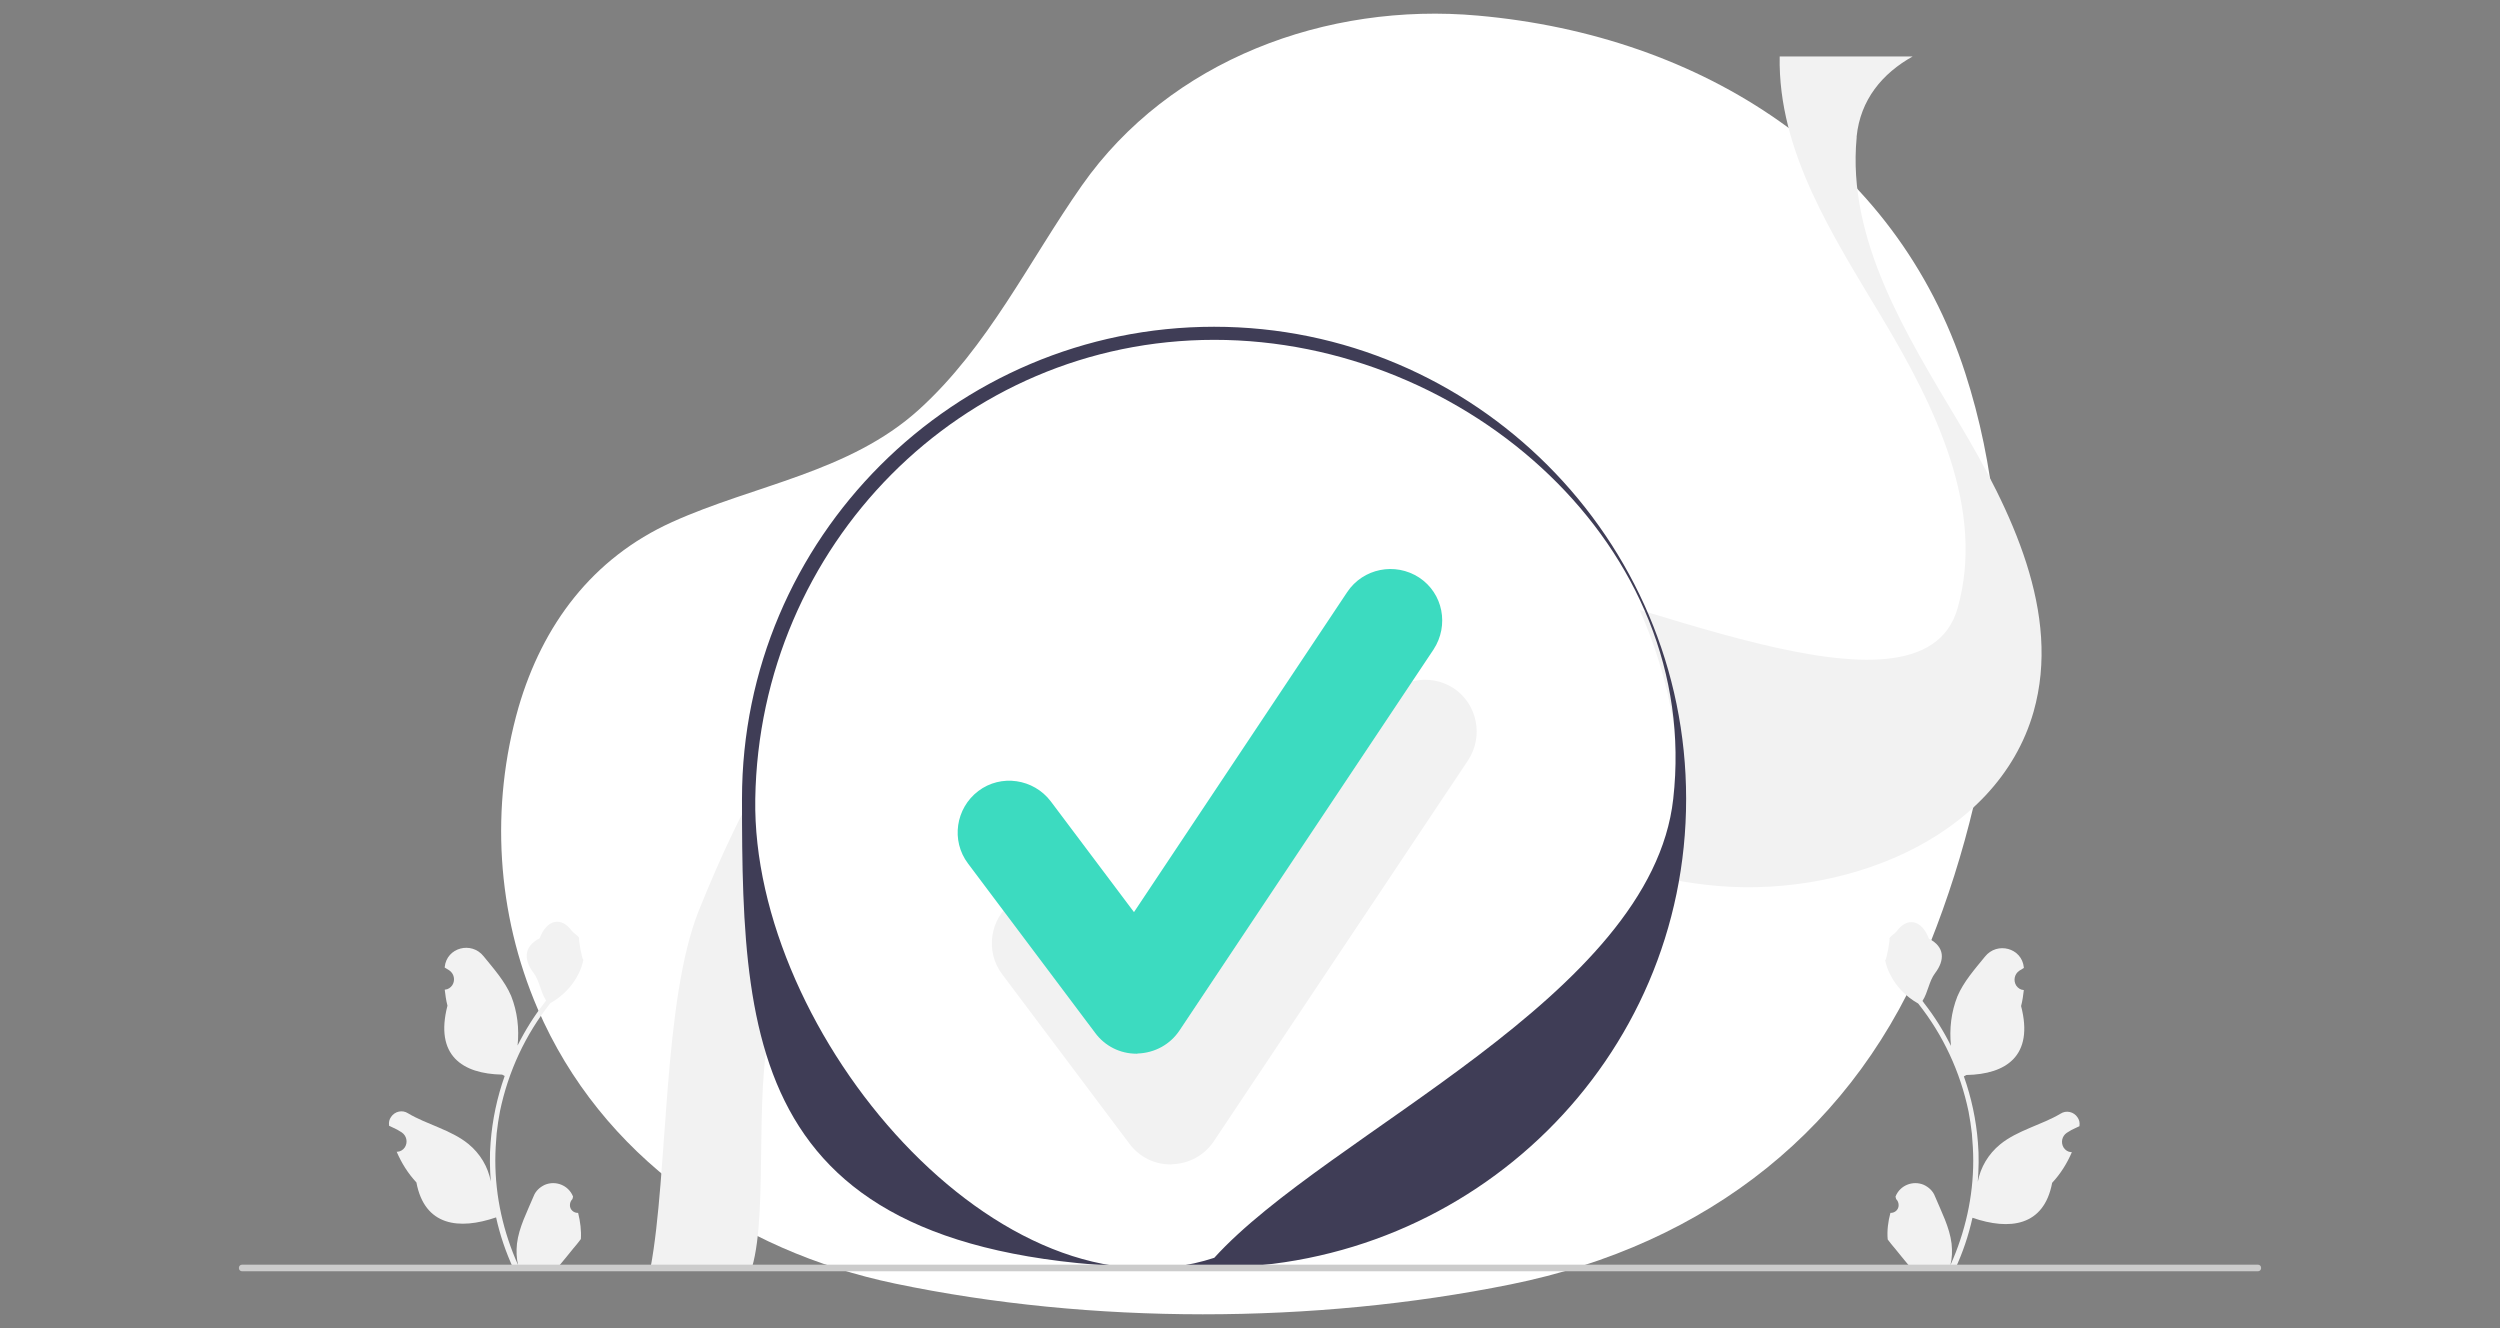 <?xml version="1.0" encoding="utf-8"?>
<!-- Generator: Adobe Illustrator 27.7.0, SVG Export Plug-In . SVG Version: 6.00 Build 0)  -->
<svg version="1.1" id="Layer_1" xmlns="http://www.w3.org/2000/svg" xmlns:xlink="http://www.w3.org/1999/xlink" x="0px" y="0px"
	 viewBox="0 0 1280 680" style="enable-background:new 0 0 1280 680;" xml:space="preserve">
<rect x="0" y="0" width="1280" height="680" fill="#808080" stroke="none"/>
<style type="text/css">
	.st0{clip-path:url(#SVGID_00000178194065773011406000000006413608078432514723_);}
	.st1{clip-path:url(#SVGID_00000006681618960450944230000003537753751394753706_);enable-background:new    ;}
	.st2{clip-path:url(#SVGID_00000173859697126215277360000006232439792510927521_);fill:#FFFFFF;}
	.st3{fill:#F2F2F2;}
	.st4{fill:#FFFFFF;}
	.st5{fill:#3F3D56;}
	.st6{fill:#CCCCCC;}
	.st7{fill:#3CDBC0;}
</style>
<g id="Background_Shape_4_00000108270344014733670650000002627208369273879688_">
	<g>
		<defs>
			<rect id="SVGID_1_" x="256.6" y="7" width="766.9" height="666"/>
		</defs>
		<clipPath id="SVGID_00000055689877230076363530000008029374502963464323_">
			<use xlink:href="#SVGID_1_"  style="overflow:visible;"/>
		</clipPath>
		<g style="clip-path:url(#SVGID_00000055689877230076363530000008029374502963464323_);">
			<defs>
				<rect id="SVGID_00000036240903177091857610000014673190505983107456_" x="256.6" y="7" width="766.9" height="666"/>
			</defs>
			<clipPath id="SVGID_00000085208527029390056400000001277948194320246400_">
				<use xlink:href="#SVGID_00000036240903177091857610000014673190505983107456_"  style="overflow:visible;"/>
			</clipPath>
			<g style="clip-path:url(#SVGID_00000085208527029390056400000001277948194320246400_);enable-background:new    ;">
				<g>
					<defs>
						<rect id="SVGID_00000134932986632449718940000015901468848729717408_" x="256.6" y="7" width="766.9" height="666"/>
					</defs>
					<clipPath id="SVGID_00000009575435218039374100000004490805352651130045_">
						<use xlink:href="#SVGID_00000134932986632449718940000015901468848729717408_"  style="overflow:visible;"/>
					</clipPath>
					<path style="clip-path:url(#SVGID_00000009575435218039374100000004490805352651130045_);fill:#FFFFFF;" d="M988.2,483
						c36.2-90.8,48.4-198,18-292C970.8,81.3,871.4,18.2,756.8,8C679.1,1,599,30.7,553.9,95c-27,38.5-48,82.7-83.5,114.8
						c-35.5,32.1-84.1,38.4-126.3,57.5c-40.9,18.5-66.3,52.7-78.6,94.8c-14.6,51-11.2,105.5,9.7,154.2
						c32.6,75.6,102.6,124.1,183.1,140.9c100.5,21,214.4,20.8,315.2,0.4S950.6,577.4,988.2,483"/>
				</g>
			</g>
		</g>
	</g>
</g>
<g>
	<path class="st3" d="M296,621c-2.2,0.1-4.2-1.6-4.2-3.9c0-1.2,0.4-2.3,1.3-3.2l0.3-1.2c0-0.1-0.1-0.1-0.1-0.3
		c-2.3-5.5-8.7-8.1-14.3-5.8c-2.6,1.2-4.8,3.2-5.8,5.9c-3.3,7.9-7.5,15.9-8.5,24.2c-0.4,3.8-0.3,7.5,0.6,11.1
		c-7.6-16.9-11.7-35.1-11.7-53.7c0-4.6,0.3-9.2,0.7-13.9c0.4-3.8,1-7.5,1.7-11.3c4.2-20.2,13-39.2,25.8-55.3
		c6.2-3.5,11.3-8.7,14.4-15c1.2-2.3,2-4.8,2.5-7.2c-0.7,0.1-2.6-10.7-2.2-11.3c-1-1.4-2.7-2.2-3.8-3.6c-5.3-7.2-12.7-5.9-16.4,3.9
		c-8.2,4.2-8.2,11-3.2,17.6c3.2,4.2,3.6,9.8,6.5,14.3c-0.3,0.4-0.6,0.7-0.9,1.2c-5.3,6.8-9.8,14-13.7,21.8
		c0.9-8.7-0.1-17.3-3.3-25.4c-3.2-7.5-8.9-13.9-14.1-20.3c-6.2-7.8-18.9-4.5-19.9,5.5c0,0.1,0,0.1,0,0.3c0.7,0.4,1.4,0.9,2.3,1.4
		c2.5,1.7,3.2,5,1.6,7.6c-0.9,1.3-2.2,2.2-3.8,2.3h-0.1c0.3,2.7,0.7,5.5,1.4,8.2c-6.6,25.5,7.6,34.9,28,35.3
		c0.4,0.3,0.9,0.4,1.3,0.7c-3.9,11-6.3,22.4-7.2,33.9c-0.6,6.8-0.4,13.7,0.1,20.5v-0.3c-1.4-7.6-5.5-14.4-11.5-19.3
		c-8.8-7.2-21.4-10-30.9-15.7c-2.9-1.9-6.8-1-8.7,1.9c-0.9,1.3-1.2,2.7-1,4.2c0,0.1,0,0.1,0,0.3c1.4,0.6,2.7,1.3,4.2,2
		c0.7,0.4,1.4,0.9,2.3,1.4c2.5,1.7,3.2,5,1.6,7.6c-0.9,1.3-2.2,2.2-3.8,2.3h-0.1c-0.1,0-0.1,0-0.3,0c2.5,5.8,5.8,11.1,10.1,15.7
		c4.2,22.4,21.9,24.4,40.8,17.9l0,0c2,9.1,5,17.9,8.9,26.3h32.2c0.1-0.3,0.3-0.7,0.3-1.2c-3,0.1-5.9,0-8.9-0.6
		c2.5-2.9,4.8-5.9,7.2-8.8l0.1-0.1c1.2-1.4,2.5-3,3.6-4.5l0,0C297.7,630.1,297.1,625.4,296,621L296,621z"/>
	<path class="st3" d="M967.9,621c2.2,0.1,4.2-1.6,4.2-3.9c0-1.2-0.4-2.3-1.3-3.2l-0.3-1.2c0-0.1,0.1-0.1,0.1-0.3
		c2.3-5.5,8.7-8.1,14.3-5.8c2.6,1.2,4.8,3.2,5.8,5.9c3.3,7.9,7.5,15.9,8.5,24.2c0.4,3.8,0.3,7.5-0.6,11.1
		c7.6-16.9,11.7-35.1,11.7-53.5c0-4.6-0.3-9.2-0.7-13.9c-0.4-3.8-1-7.5-1.7-11.3c-4.2-20.2-13-39.2-25.8-55.3
		c-6.2-3.5-11.3-8.7-14.4-15c-1.2-2.3-2-4.8-2.5-7.2c0.7,0.1,2.6-10.7,2.2-11.3c1-1.4,2.7-2.2,3.8-3.6c5.3-7.2,12.7-5.9,16.4,3.9
		c8.2,4.2,8.2,11,3.2,17.6c-3.2,4.2-3.6,9.8-6.5,14.3c0.3,0.4,0.6,0.7,0.9,1.2c5.3,6.8,9.8,14,13.7,21.8c-0.9-8.7,0.1-17.3,3.3-25.4
		c3.2-7.5,8.9-13.9,14.1-20.3c6.2-7.8,18.9-4.5,19.9,5.5c0,0.1,0,0.1,0,0.3c-0.7,0.4-1.4,0.9-2.3,1.4c-2.5,1.7-3.2,5-1.6,7.6
		c0.9,1.3,2.2,2.2,3.8,2.3h0.1c-0.3,2.7-0.7,5.5-1.4,8.2c6.6,25.5-7.6,34.9-28,35.3c-0.4,0.3-0.9,0.4-1.3,0.7
		c3.9,11,6.3,22.4,7.2,33.9c0.6,6.8,0.4,13.7-0.1,20.5v-0.3c1.4-7.6,5.5-14.4,11.5-19.3c8.8-7.2,21.4-10,30.9-15.7
		c2.9-1.9,6.8-1,8.7,1.9c0.9,1.3,1.2,2.7,1,4.2c0,0.1,0,0.1,0,0.3c-1.4,0.6-2.7,1.3-4.2,2c-0.7,0.4-1.4,0.9-2.3,1.4
		c-2.5,1.7-3.2,5-1.6,7.6c0.9,1.3,2.2,2.2,3.8,2.3h0.1c0.1,0,0.1,0,0.3,0c-2.5,5.8-5.8,11.1-10.1,15.7
		c-4.2,22.4-21.9,24.4-40.8,17.9l0,0c-2,9.1-5,17.9-8.9,26.3h-32.2c-0.1-0.3-0.3-0.7-0.3-1.2c3,0.1,5.9,0,8.9-0.6
		c-2.5-2.9-4.8-5.9-7.2-8.8l-0.1-0.1c-1.2-1.4-2.5-3-3.6-4.5l0,0C966.1,630.1,966.7,625.4,967.9,621L967.9,621z"/>
	<path class="st3" d="M333.1,649H385c8.9-29.9,0-100.6,11.7-129.4c22.5-55.4,51.1-113.8,104.6-140.8c22.8-11.5,47.8-16,73.1-15.9
		c35.2,0.3,71.3,9.8,104.5,22.2c13.6,5,27,10.7,40.3,16.4c50.4,21.6,100.1,45.2,154.2,51.5c68.5,8.1,149-22.7,167.8-88.6
		c14.3-50.5-11.4-103-38.4-148.2c-27-45.2-57.1-93.5-52.2-145.7c0-0.1,0-0.4,0-0.6c1.9-18.8,13.1-32.3,28.7-41h-68.1
		c-0.9,48.8,27.3,91.8,52.7,134.3c27,45.2,52.7,97.5,38.4,148.2c-18.8,65.9-173.6-11.4-242.1-19.5c-19.3-2.3,11.4,5.8-7.1,0
		c-28.9-9.1-32.2,74.2-60.3,61.9c-17.5-7.6-35.1-15.1-52.8-21.9c-7.4-2.7-14.9-5.3-22.5-7.8l0,0c-51.1-16.2-106.9-22.5-154.1,0.9
		c-0.3,0.1-0.7,0.3-1,0.4c-53.5,27-82.2,85.4-104.6,140.8C339.3,512.5,342.1,600.8,333.1,649z"/>
	<circle class="st4" cx="621.7" cy="409" r="238.3"/>
	<path class="st5" d="M621,649C385.1,654.4,379.9,542.3,379.9,409s108.5-241.7,241.7-241.7S863.3,275.9,863.3,409
		C863.4,542.3,754.3,649,621,649z M621.7,174c-129.6,0-232.9,105.5-235,235c-2,120.5,126,270.9,235,235
		c58.4-64.3,223.8-133.7,235-235C871.2,280.3,751.3,174,621.7,174L621.7,174z"/>
	<path class="st3" d="M599.4,596.2c-8.4,0-16.2-3.9-21.2-10.7l-65.1-86.7c-8.8-11.7-6.3-28.3,5.3-37.1c11.7-8.8,28.3-6.3,37.1,5.3
		l42.6,56.7l109.4-163.9c8.1-12.1,24.5-15.4,36.8-7.4c12.1,8.1,15.4,24.5,7.4,36.8L621.5,584.3c-4.8,7.2-12.7,11.5-21.4,11.8
		C599.8,596.2,599.7,596.2,599.4,596.2z"/>
	<path class="st6" d="M122.3,649.2c0,1,0.7,1.7,1.7,1.7l0,0h1032c1,0,1.7-0.7,1.7-1.7c0-1-0.7-1.7-1.7-1.7H124
		C123,647.5,122.3,648.2,122.3,649.2C122.3,649.1,122.3,649.2,122.3,649.2z"/>
	<path class="st7" d="M581.9,539.5c-8.4,0-16.2-3.9-21.2-10.7l-65.1-86.7c-8.8-11.7-6.3-28.3,5.3-37.1s28.3-6.3,37.1,5.3l0,0
		l42.6,56.7l109.2-163.9c8.1-12.1,24.5-15.4,36.8-7.4c12.3,8.1,15.4,24.5,7.4,36.8L603.9,527.6c-4.8,7.2-12.7,11.5-21.4,11.8
		C582.5,539.5,582.2,539.5,581.9,539.5z"/>
</g>
</svg>
